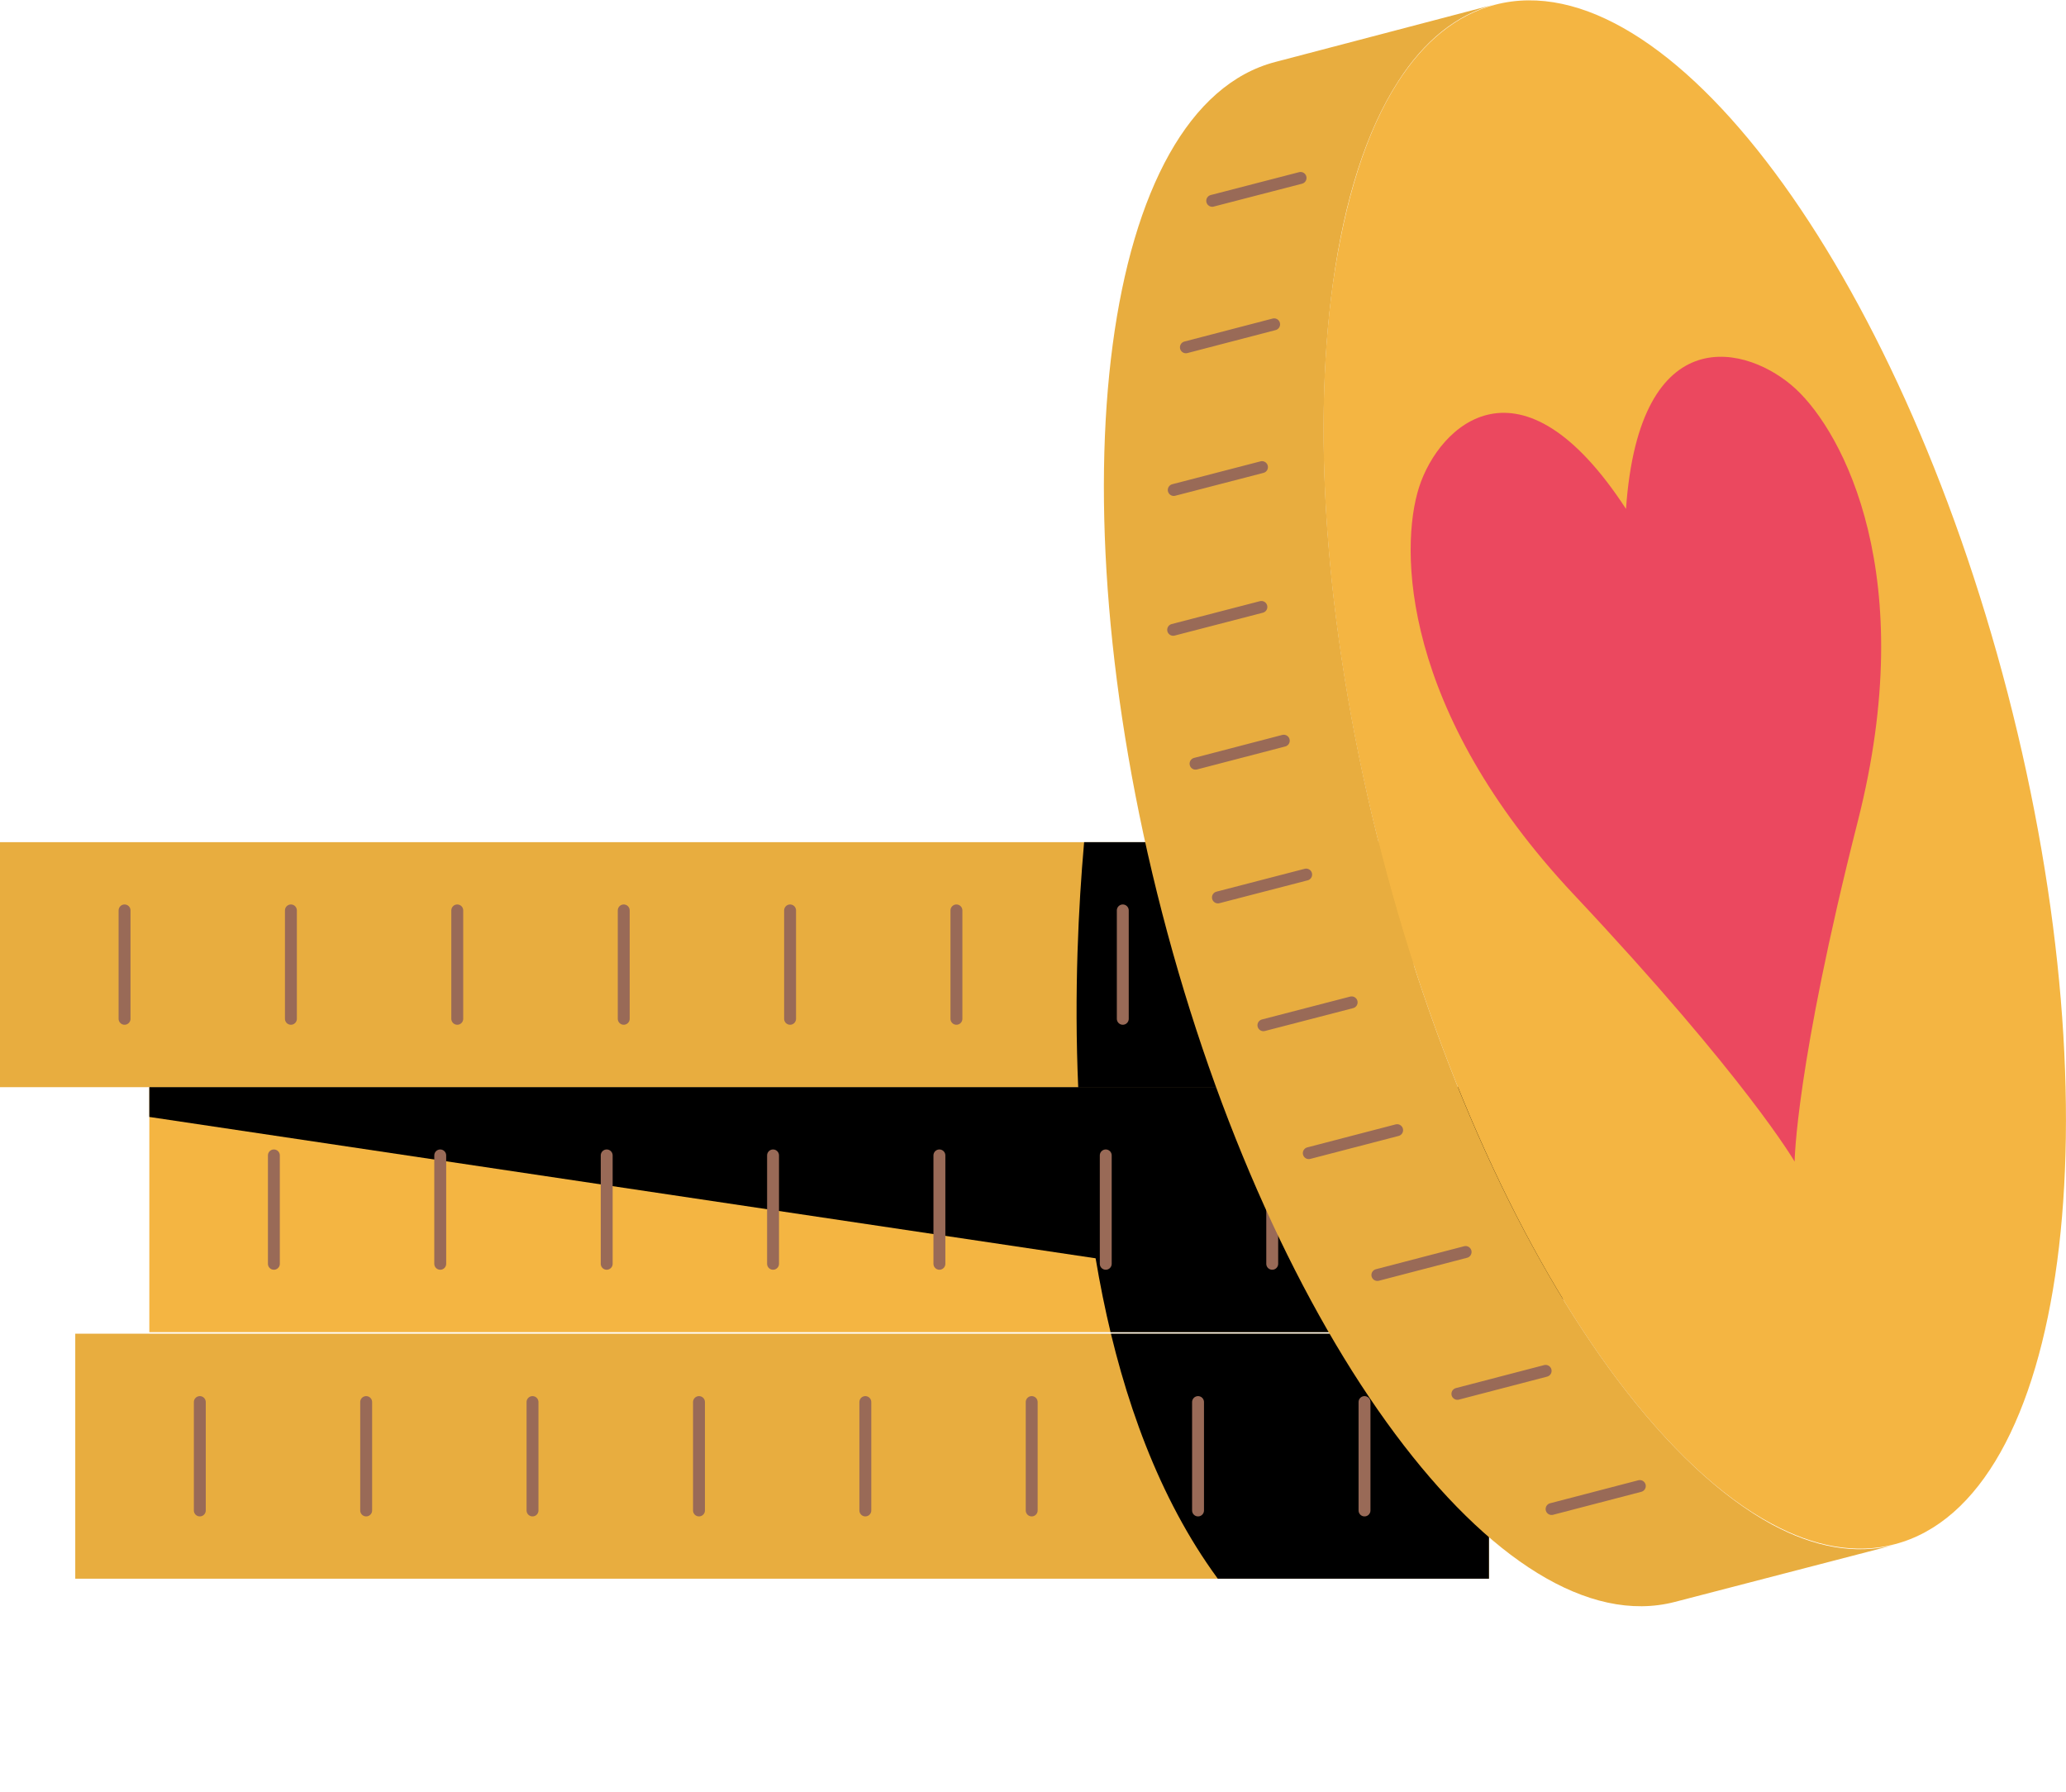 <svg xmlns="http://www.w3.org/2000/svg" xmlns:xlink="http://www.w3.org/1999/xlink" viewBox="0 0 173.5 150.44"><defs><clipPath id="clip-path"><rect y="70.71" width="118.72" height="20.57" fill="#e8ad3f"/></clipPath><clipPath id="clip-path-2"><rect x="12.54" y="91.28" width="118.72" height="20.57" fill="#f4b542"/></clipPath><clipPath id="clip-path-3"><rect x="6.32" y="111.98" width="118.72" height="20.57" fill="#e8ad3f"/></clipPath></defs><title>Coin</title><g id="Layer_2" data-name="Layer 2"><g id="spots"><g id="Sponsor"><rect y="70.71" width="118.72" height="20.57" fill="#e8ad3f"/><g clip-path="url(#clip-path)"><path d="M91.85,63.74s-9,56.49,18,76.5,26.6,4.41,26.6,4.41L133,108.39,104.1,54.14Z"/></g><line x1="10.46" y1="76.44" x2="10.46" y2="85.54" fill="none" stroke="#996a57" stroke-linecap="round" stroke-linejoin="round"/><line x1="24.43" y1="76.44" x2="24.43" y2="85.54" fill="none" stroke="#996a57" stroke-linecap="round" stroke-linejoin="round"/><line x1="38.4" y1="76.44" x2="38.4" y2="85.54" fill="none" stroke="#996a57" stroke-linecap="round" stroke-linejoin="round"/><line x1="52.38" y1="76.44" x2="52.38" y2="85.54" fill="none" stroke="#996a57" stroke-linecap="round" stroke-linejoin="round"/><line x1="66.35" y1="76.44" x2="66.35" y2="85.54" fill="none" stroke="#996a57" stroke-linecap="round" stroke-linejoin="round"/><line x1="80.32" y1="76.44" x2="80.32" y2="85.54" fill="none" stroke="#996a57" stroke-linecap="round" stroke-linejoin="round"/><line x1="94.29" y1="76.44" x2="94.29" y2="85.54" fill="none" stroke="#996a57" stroke-linecap="round" stroke-linejoin="round"/><line x1="108.27" y1="76.44" x2="108.27" y2="85.54" fill="none" stroke="#996a57" stroke-linecap="round" stroke-linejoin="round"/><rect x="12.54" y="91.28" width="118.72" height="20.57" fill="#f4b542"/><g clip-path="url(#clip-path-2)"><path d="M12.54,93.78l93,13.89L104.1,88.93S11.19,85,11.19,85.12,12.54,93.78,12.54,93.78Z"/><path d="M91.85,63.74s-9,56.49,18,76.5,26.6,4.41,26.6,4.41L133,108.39,104.1,54.14Z"/></g><line x1="23" y1="97.01" x2="23" y2="106.11" fill="none" stroke="#996a57" stroke-linecap="round" stroke-linejoin="round"/><line x1="36.97" y1="97.01" x2="36.97" y2="106.11" fill="none" stroke="#996a57" stroke-linecap="round" stroke-linejoin="round"/><line x1="50.95" y1="97.01" x2="50.95" y2="106.11" fill="none" stroke="#996a57" stroke-linecap="round" stroke-linejoin="round"/><line x1="64.92" y1="97.01" x2="64.92" y2="106.11" fill="none" stroke="#996a57" stroke-linecap="round" stroke-linejoin="round"/><line x1="78.89" y1="97.01" x2="78.89" y2="106.11" fill="none" stroke="#996a57" stroke-linecap="round" stroke-linejoin="round"/><line x1="92.86" y1="97.01" x2="92.86" y2="106.11" fill="none" stroke="#996a57" stroke-linecap="round" stroke-linejoin="round"/><line x1="106.84" y1="97.01" x2="106.84" y2="106.11" fill="none" stroke="#996a57" stroke-linecap="round" stroke-linejoin="round"/><line x1="120.81" y1="97.01" x2="120.81" y2="106.11" fill="none" stroke="#996a57" stroke-linecap="round" stroke-linejoin="round"/><rect x="6.32" y="111.98" width="118.72" height="20.57" fill="#e8ad3f"/><g clip-path="url(#clip-path-3)"><path d="M91.85,63.74s-9,56.49,18,76.5,26.6,4.41,26.6,4.41L133,108.39,104.1,54.14Z"/></g><line x1="16.78" y1="117.72" x2="16.78" y2="126.82" fill="none" stroke="#996a57" stroke-linecap="round" stroke-linejoin="round"/><line x1="30.75" y1="117.72" x2="30.75" y2="126.82" fill="none" stroke="#996a57" stroke-linecap="round" stroke-linejoin="round"/><line x1="44.72" y1="117.72" x2="44.72" y2="126.82" fill="none" stroke="#996a57" stroke-linecap="round" stroke-linejoin="round"/><line x1="58.7" y1="117.72" x2="58.7" y2="126.82" fill="none" stroke="#996a57" stroke-linecap="round" stroke-linejoin="round"/><line x1="72.67" y1="117.72" x2="72.67" y2="126.82" fill="none" stroke="#996a57" stroke-linecap="round" stroke-linejoin="round"/><line x1="86.64" y1="117.72" x2="86.64" y2="126.82" fill="none" stroke="#996a57" stroke-linecap="round" stroke-linejoin="round"/><line x1="100.61" y1="117.72" x2="100.61" y2="126.82" fill="none" stroke="#996a57" stroke-linecap="round" stroke-linejoin="round"/><line x1="114.59" y1="117.72" x2="114.59" y2="126.82" fill="none" stroke="#996a57" stroke-linecap="round" stroke-linejoin="round"/><path d="M168.6,58.2c9.26,35.71,5,67.7-9.5,71.46-3.25.85-6.74.2-10.29-1.71-4.33-2.3-8.75-6.49-13-12.13-7.87-10.47-15.09-26-19.76-44s-5.91-35.07-4.12-48c1-7,2.8-12.8,5.46-16.92,2.17-3.39,4.9-5.65,8.16-6.5C140.07-3.4,159.33,22.49,168.6,58.2Z" fill="#f4b542"/><path d="M148.81,128c3.55,1.91,7,2.56,10.29,1.71l-18.45,4.79c-14.51,3.76-33.79-22.12-43.05-57.83s-5-67.71,9.51-71.47L125.56.36c-3.26.85-6,3.11-8.16,6.5-2.66,4.12-4.5,9.93-5.46,16.92-1.79,13-.55,30,4.12,48.05s11.89,33.52,19.76,44C140.06,121.46,144.48,125.65,148.81,128Z" fill="#e8ad3f"/><line x1="101.8" y1="16.86" x2="109.22" y2="14.94" fill="none" stroke="#996a57" stroke-linecap="round" stroke-linejoin="round"/><line x1="99.59" y1="29.16" x2="107" y2="27.23" fill="none" stroke="#996a57" stroke-linecap="round" stroke-linejoin="round"/><line x1="98.57" y1="41.14" x2="105.98" y2="39.22" fill="none" stroke="#996a57" stroke-linecap="round" stroke-linejoin="round"/><line x1="98.52" y1="52.88" x2="105.93" y2="50.96" fill="none" stroke="#996a57" stroke-linecap="round" stroke-linejoin="round"/><line x1="100.4" y1="64.12" x2="107.81" y2="62.19" fill="none" stroke="#996a57" stroke-linecap="round" stroke-linejoin="round"/><line x1="102.28" y1="75.35" x2="109.69" y2="73.43" fill="none" stroke="#996a57" stroke-linecap="round" stroke-linejoin="round"/><line x1="106.1" y1="86.08" x2="113.51" y2="84.16" fill="none" stroke="#996a57" stroke-linecap="round" stroke-linejoin="round"/><line x1="109.91" y1="96.82" x2="117.33" y2="94.89" fill="none" stroke="#996a57" stroke-linecap="round" stroke-linejoin="round"/><line x1="115.67" y1="107.05" x2="123.08" y2="105.12" fill="none" stroke="#996a57" stroke-linecap="round" stroke-linejoin="round"/><line x1="122.39" y1="117.03" x2="129.8" y2="115.1" fill="none" stroke="#996a57" stroke-linecap="round" stroke-linejoin="round"/><line x1="130.3" y1="126.7" x2="137.71" y2="124.77" fill="none" stroke="#996a57" stroke-linecap="round" stroke-linejoin="round"/><path d="M150.82,32.67c-3.95-3.68-13.14-6.14-14.27,10.06-8.87-13.61-15.7-7-17.37-1.85s-1.52,18.79,13,34.24,18.53,22.41,18.53,22.41.08-8,5.31-28.59S154.78,36.35,150.82,32.67Z" fill="#eb485f"/></g></g></g></svg>